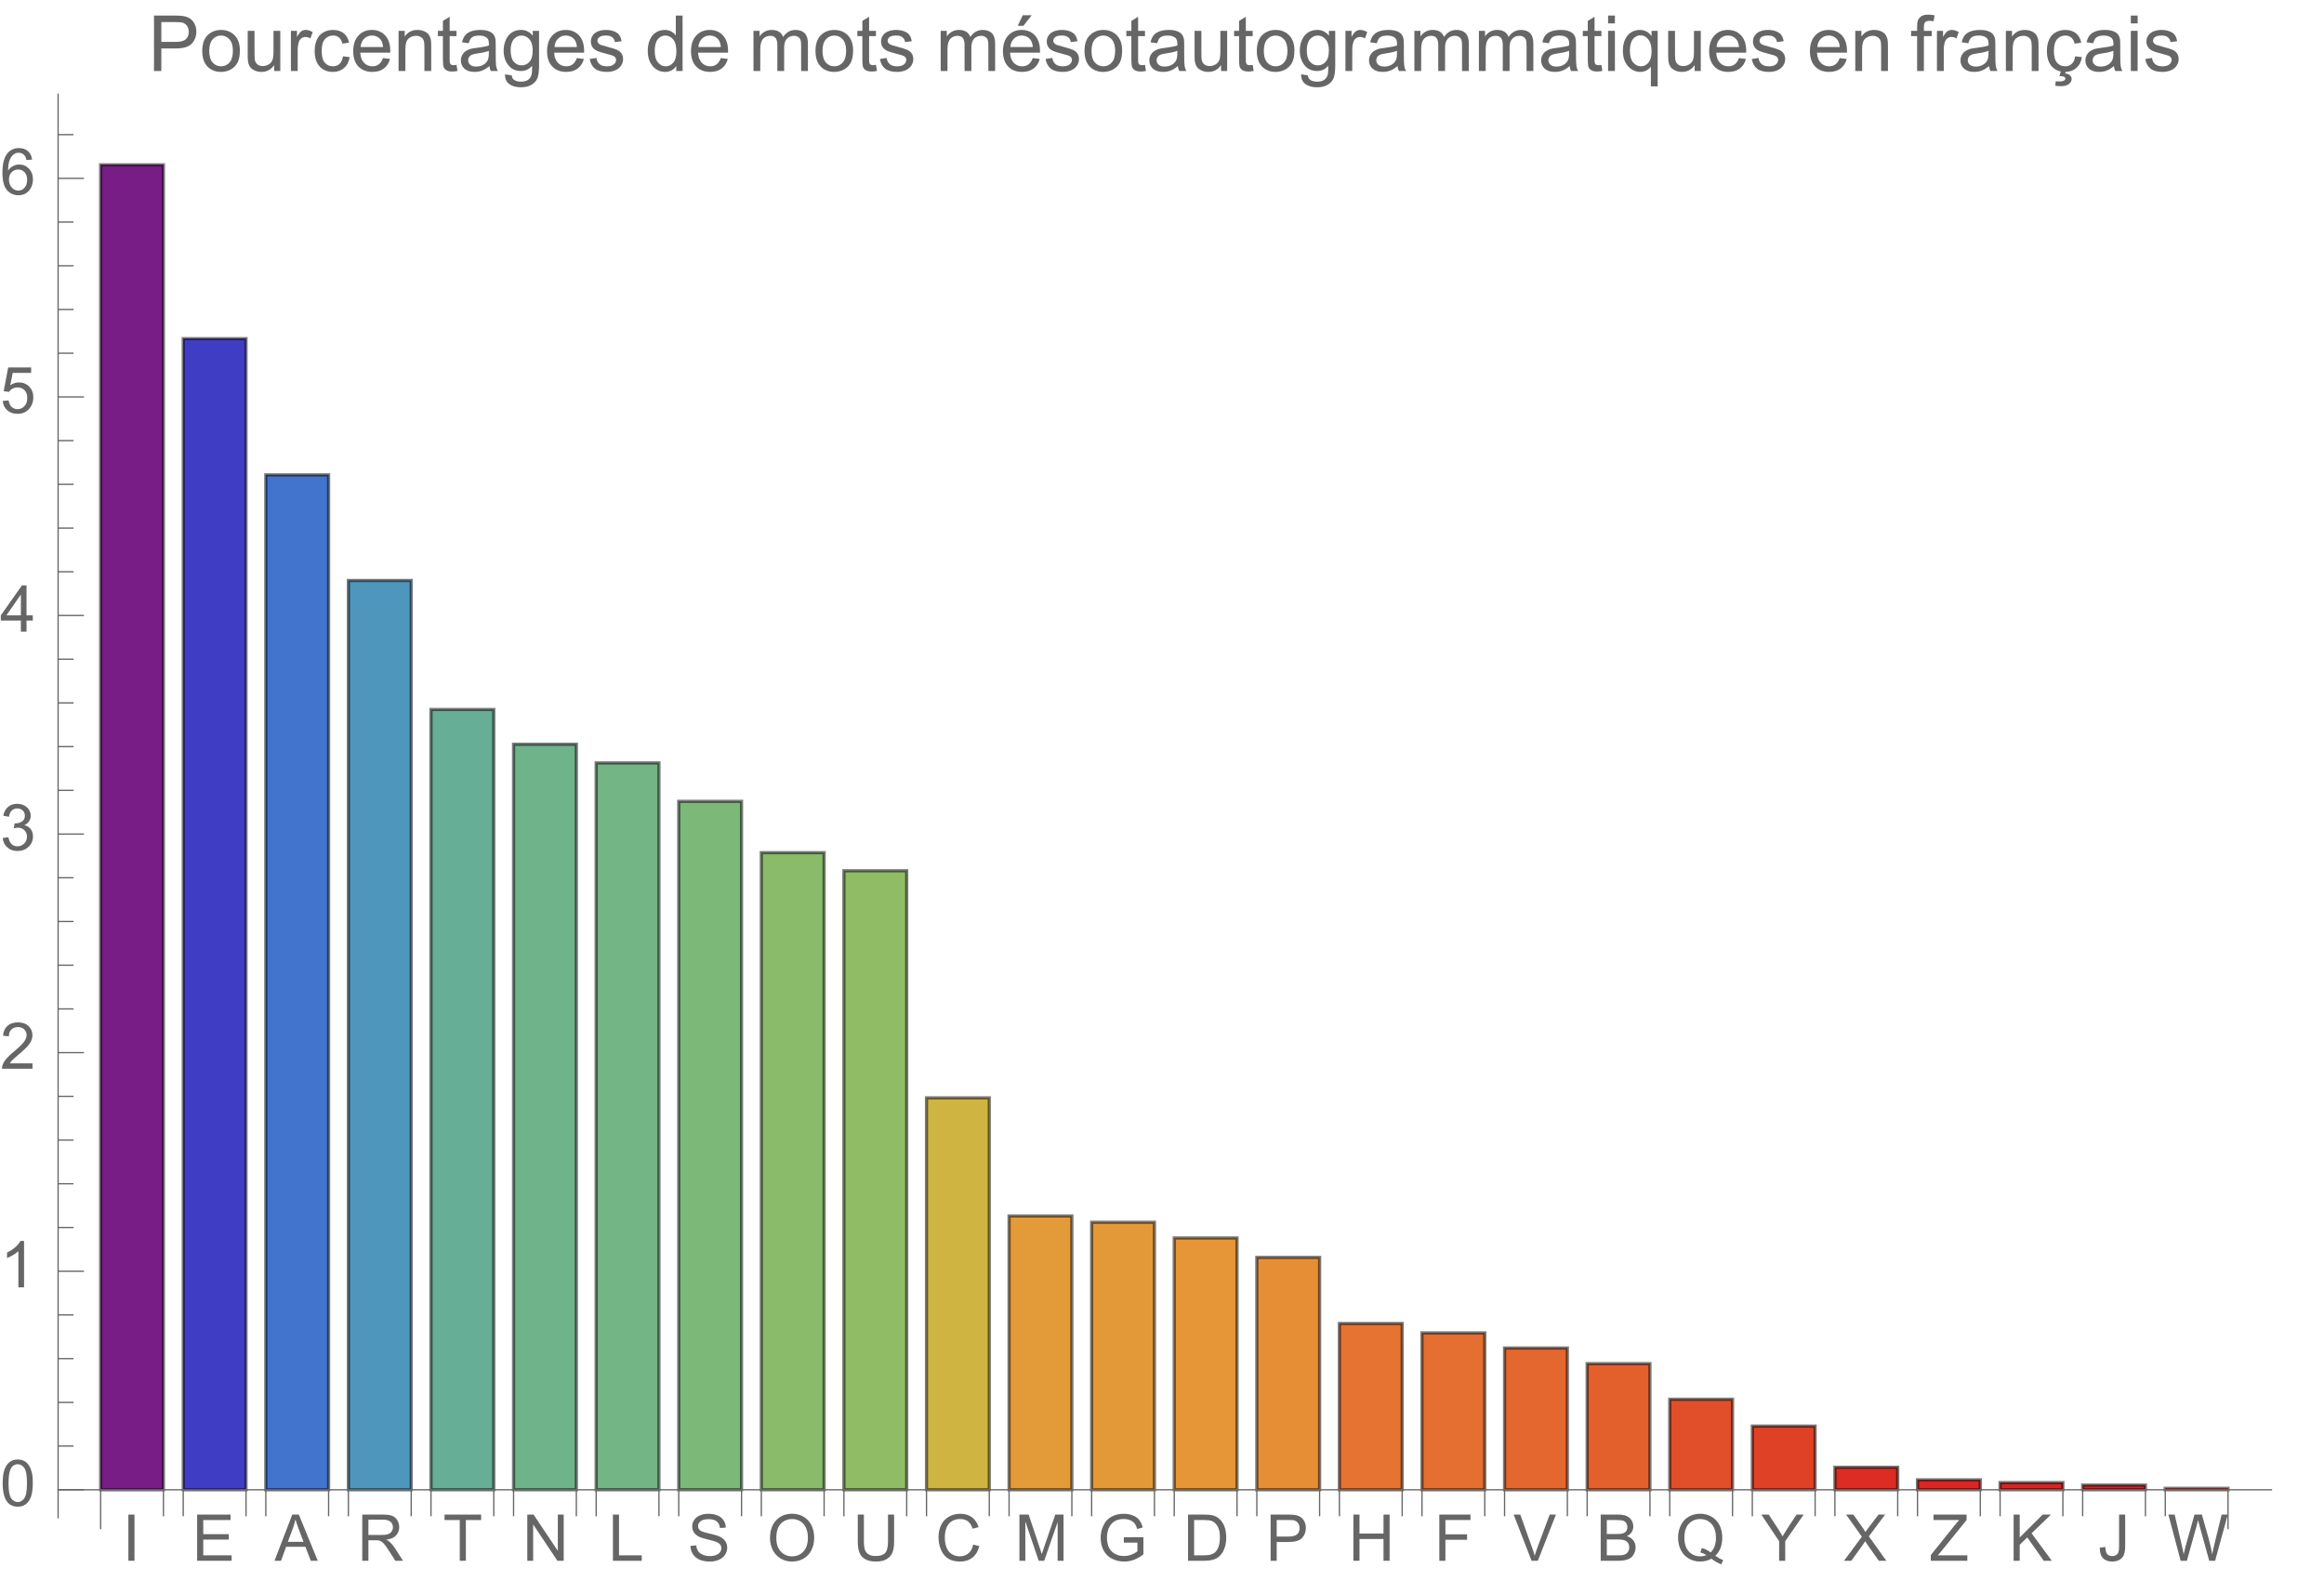 <svg preserveAspectRatio="xMidYMin" viewBox="0 0 360 247" xmlns="http://www.w3.org/2000/svg" xmlns:xlink="http://www.w3.org/1999/xlink"><symbol id="a" overflow="visible"><path d="m.934 0v-7.156h.945v7.156zm0 0"/></symbol><symbol id="b" overflow="visible"><path d="m.789 0v-7.156h5.18v.844h-4.23v2.191h3.961v.84h-3.961v2.438h4.395v.844zm0 0"/></symbol><symbol id="c" overflow="visible"><path d="m-.016 0 2.75-7.156h1.02l2.93 7.156h-1.078l-.836-2.168h-2.992l-.785 2.168zm2.066-2.938h2.426l-.746-1.984c-.227-.602-.398-1.098-.508-1.484-.09.461-.219.914-.387 1.367zm0 0"/></symbol><symbol id="d" overflow="visible"><path d="m.785 0v-7.156h3.176c.637 0 1.121.062 1.453.191.332.129.598.355.797.68.199.324.297.688.297 1.082 0 .508-.164.934-.492 1.281s-.836.57-1.523.664c.25.121.441.242.57.359.277.254.539.57.789.949l1.242 1.949h-1.191l-.945-1.488c-.277-.43-.504-.758-.684-.988-.18-.227-.34-.387-.48-.477-.145-.094-.285-.156-.434-.191-.109-.023-.281-.035-.527-.035h-1.098v3.18zm.949-4h2.035c.434 0 .77-.043 1.016-.133.246-.09.43-.234.559-.43.125-.195.188-.41.188-.641 0-.34-.121-.617-.367-.836-.246-.219-.633-.328-1.164-.328h-2.266zm0 0"/></symbol><symbol id="e" overflow="visible"><path d="m2.594 0v-6.312h-2.359v-.844h5.672v.844h-2.367v6.312zm0 0"/></symbol><symbol id="f" overflow="visible"><path d="m.762 0v-7.156h.973l3.758 5.617v-5.617h.91v7.156h-.973l-3.758-5.625v5.625zm0 0"/></symbol><symbol id="g" overflow="visible"><path d="m.734 0v-7.156h.945v6.312h3.523v.844zm0 0"/></symbol><symbol id="h" overflow="visible"><path d="m.449-2.301.895-.078c.043.359.141.652.293.883.156.23.395.414.723.555.324.145.691.215 1.098.215.363 0 .68-.055.957-.164.277-.105.484-.254.617-.441.137-.188.203-.391.203-.613 0-.223-.066-.418-.195-.586-.129-.168-.344-.309-.645-.422-.191-.074-.617-.191-1.273-.352-.66-.156-1.121-.305-1.383-.445-.34-.18-.598-.402-.766-.668-.168-.266-.25-.562-.25-.891 0-.359.102-.699.309-1.012.203-.312.504-.555.898-.715.395-.164.832-.246 1.312-.246.531 0 1 .086 1.402.258.406.172.719.422.938.754s.336.707.352 1.129l-.91.066c-.047-.453-.215-.793-.496-1.023-.281-.23-.695-.348-1.246-.348-.574 0-.992.105-1.254.316-.262.207-.391.461-.391.758 0 .258.09.469.277.637.184.164.66.336 1.43.508.77.176 1.297.328 1.582.457.418.191.727.434.926.73.195.293.297.633.297 1.016 0 .383-.109.742-.328 1.078-.219.336-.531.598-.941.785-.406.187-.867.281-1.379.281-.648 0-1.191-.094-1.629-.281-.438-.191-.781-.473-1.027-.852-.25-.379-.383-.809-.395-1.289zm0 0"/></symbol><symbol id="i" overflow="visible"><path d="m.484-3.484c0-1.188.316-2.121.957-2.793.637-.672 1.461-1.008 2.469-1.008.66 0 1.258.156 1.789.473s.934.758 1.211 1.32c.277.566.418 1.207.418 1.922 0 .727-.145 1.375-.438 1.949-.293.574-.711 1.008-1.246 1.301-.535.297-1.117.441-1.738.441-.672 0-1.277-.16-1.805-.488-.531-.324-.934-.77-1.207-1.332-.273-.562-.41-1.16-.41-1.785zm.977.012c0 .863.23 1.543.695 2.039s1.047.746 1.746.746c.711 0 1.297-.25 1.758-.754.461-.5.691-1.211.691-2.133 0-.582-.098-1.09-.293-1.527-.199-.434-.488-.77-.867-1.008-.379-.242-.805-.359-1.277-.359-.668 0-1.246.23-1.73.691-.48.461-.723 1.227-.723 2.305zm0 0"/></symbol><symbol id="j" overflow="visible"><path d="m5.469-7.156h.945v4.133c0 .719-.078 1.293-.242 1.715s-.457.766-.883 1.031c-.422.266-.98.398-1.672.398-.672 0-1.219-.113-1.645-.348-.426-.23-.73-.562-.914-1s-.273-1.039-.273-1.797v-4.133h.949v4.129c0 .621.059 1.078.172 1.375.117.293.316.52.598.68s.625.238 1.031.238c.695 0 1.191-.156 1.488-.473.297-.316.445-.922.445-1.82zm0 0"/></symbol><symbol id="k" overflow="visible"><path d="m5.879-2.508.949.238c-.199.777-.559 1.371-1.074 1.777-.516.41-1.145.613-1.891.613-.773 0-1.398-.156-1.883-.469-.484-.316-.852-.77-1.105-1.367-.25-.594-.375-1.234-.375-1.918 0-.746.141-1.395.426-1.949.285-.555.691-.977 1.215-1.266.527-.289 1.105-.434 1.734-.434.719 0 1.32.184 1.809.547.488.367.828.879 1.02 1.539l-.93.219c-.168-.52-.41-.898-.727-1.137-.312-.238-.711-.355-1.188-.355-.551 0-1.012.133-1.383.395-.367.262-.629.617-.777 1.062-.148.445-.223.902-.223 1.375 0 .609.086 1.141.266 1.594.176.453.453.793.828 1.02.375.223.777.336 1.215.336.531 0 .98-.152 1.348-.461.367-.305.617-.758.746-1.359zm0 0"/></symbol><symbol id="l" overflow="visible"><path d="m.742 0v-7.156h1.426l1.695 5.066c.156.473.27.824.34 1.059.082-.258.211-.641.383-1.148l1.711-4.977h1.277v7.156h-.914v-5.992l-2.082 5.992h-.852l-2.07-6.094v6.094zm0 0"/></symbol><symbol id="m" overflow="visible"><path d="m4.121-2.809v-.84l3.031-.004v2.656c-.465.371-.945.648-1.441.836-.492.187-1 .281-1.523.281-.703 0-1.34-.148-1.914-.449-.574-.301-1.008-.738-1.301-1.309-.293-.57-.441-1.207-.441-1.91 0-.695.148-1.344.438-1.949.293-.605.711-1.051 1.258-1.344.547-.293 1.176-.441 1.891-.441.516 0 .984.086 1.402.254.418.168.746.398.984.699.238.301.418.691.543 1.172l-.855.234c-.105-.363-.242-.652-.402-.859-.156-.207-.387-.375-.68-.5-.297-.125-.625-.188-.988-.188-.434 0-.809.066-1.121.195-.316.133-.574.305-.766.523-.195.215-.344.449-.453.707-.18.441-.273.922-.273 1.441 0 .637.109 1.172.332 1.602.219.43.539.746.957.953.422.211.867.312 1.34.312.41 0 .809-.078 1.199-.234.391-.156.688-.328.891-.508v-1.332zm0 0"/></symbol><symbol id="n" overflow="visible"><path d="m.773 0v-7.156h2.465c.555 0 .98.031 1.273.102.41.094.762.266 1.051.512.375.32.66.727.848 1.223.188.496.277 1.062.277 1.703 0 .543-.062 1.023-.188 1.445-.129.418-.289.766-.488 1.043-.199.273-.418.488-.652.648-.234.156-.52.277-.855.359-.332.082-.715.121-1.148.121zm.945-.844h1.527c.473 0 .844-.047 1.113-.133.266-.086.48-.211.641-.371.227-.223.398-.527.523-.906s.188-.84.188-1.379c0-.75-.121-1.324-.367-1.727s-.543-.672-.895-.809c-.254-.098-.664-.145-1.227-.145h-1.504zm0 0"/></symbol><symbol id="o" overflow="visible"><path d="m.773 0v-7.156h2.699c.473 0 .836.02 1.09.066.352.059.645.172.883.336.238.164.43.395.574.691s.215.621.215.977c0 .609-.191 1.121-.578 1.543-.391.422-1.09.633-2.102.633h-1.836v2.91zm.945-3.754h1.852c.609 0 1.047-.113 1.305-.344.258-.227.383-.547.383-.961 0-.301-.074-.555-.227-.77-.152-.211-.352-.352-.598-.422-.16-.043-.453-.062-.883-.062h-1.832zm0 0"/></symbol><symbol id="p" overflow="visible"><path d="m.801 0v-7.156h.949v2.938h3.719v-2.938h.945v7.156h-.945v-3.375h-3.719v3.375zm0 0"/></symbol><symbol id="q" overflow="visible"><path d="m.82 0v-7.156h4.828v.844h-3.883v2.215h3.359v.848h-3.359v3.25zm0 0"/></symbol><symbol id="r" overflow="visible"><path d="m2.816 0-2.773-7.156h1.027l1.859 5.199c.148.418.273.805.375 1.172.109-.391.242-.781.387-1.172l1.934-5.199h.969l-2.805 7.156zm0 0"/></symbol><symbol id="s" overflow="visible"><path d="m.734 0v-7.156h2.684c.547 0 .984.07 1.316.215.328.145.59.367.777.668.188.301.277.617.277.945 0 .305-.082.594-.246.867-.168.27-.418.484-.754.652.434.129.766.344 1 .648.234.309.348.668.348 1.086 0 .336-.07.645-.211.934s-.316.512-.527.668c-.207.156-.469.273-.781.352-.312.082-.699.121-1.156.121zm.945-4.148h1.547c.422 0 .723-.031.906-.086.238-.07.422-.188.543-.355.121-.168.184-.375.184-.625 0-.238-.059-.445-.172-.629-.113-.18-.277-.305-.488-.371-.211-.066-.574-.098-1.09-.098h-1.43zm0 3.305h1.781c.305 0 .523-.012.645-.035.219-.039.402-.105.547-.195.148-.09.27-.223.363-.398.094-.176.141-.375.141-.602 0-.27-.07-.5-.203-.695-.137-.199-.328-.336-.57-.418-.242-.078-.594-.117-1.047-.117h-1.656zm0 0"/></symbol><symbol id="t" overflow="visible"><path d="m6.195-.766c.441.301.844.523 1.219.664l-.281.656c-.516-.184-1.027-.477-1.539-.875-.531.297-1.113.441-1.758.441-.648 0-1.234-.156-1.762-.469-.527-.312-.934-.75-1.219-1.316-.285-.566-.426-1.207-.426-1.914s.145-1.352.43-1.93c.285-.578.695-1.02 1.223-1.324.527-.301 1.121-.453 1.777-.453.66 0 1.254.156 1.785.473.531.312.934.754 1.215 1.316.277.566.414 1.203.414 1.91 0 .59-.086 1.121-.266 1.59-.18.473-.449.883-.812 1.23zm-2.086-1.211c.547.152 1 .379 1.355.684.555-.508.832-1.273.832-2.293 0-.578-.098-1.082-.293-1.516-.199-.434-.484-.77-.863-1.008-.379-.242-.805-.359-1.277-.359-.707 0-1.293.242-1.758.723-.465.484-.699 1.207-.699 2.168 0 .93.23 1.645.691 2.141.461.5 1.047.75 1.766.75.34 0 .656-.062.957-.191-.297-.191-.609-.328-.938-.41zm0 0"/></symbol><symbol id="u" overflow="visible"><path d="m2.789 0v-3.031l-2.758-4.125h1.148l1.414 2.156c.258.402.5.809.727 1.211.215-.375.477-.797.781-1.266l1.387-2.102h1.105l-2.859 4.125v3.031zm0 0"/></symbol><symbol id="v" overflow="visible"><path d="m.043 0 2.77-3.73-2.441-3.426h1.129l1.297 1.836c.27.379.465.672.578.875.16-.258.348-.531.566-.812l1.441-1.898h1.027l-2.512 3.371 2.707 3.785h-1.172l-1.801-2.555c-.102-.145-.203-.305-.312-.477-.16.258-.273.438-.344.535l-1.797 2.496zm0 0"/></symbol><symbol id="w" overflow="visible"><path d="m.199 0v-.879l3.668-4.586c.262-.324.508-.609.742-.848h-3.992v-.844h5.125v.844l-4.02 4.965-.434.504h4.57v.844zm0 0"/></symbol><symbol id="x" overflow="visible"><path d="m.734 0v-7.156h.945v3.547l3.555-3.547h1.285l-3.004 2.898 3.133 4.258h-1.25l-2.547-3.625-1.172 1.145v2.48zm0 0"/></symbol><symbol id="y" overflow="visible"><path d="m.289-2.031.852-.117c.023.547.129.922.309 1.125.184.199.434.301.758.301.238 0 .441-.055.613-.164.172-.109.293-.258.359-.445.062-.188.098-.484.098-.895v-4.93h.945v4.875c0 .602-.07 1.062-.215 1.391-.145.328-.375.582-.691.754-.312.172-.68.258-1.105.258-.629 0-1.109-.18-1.441-.543-.332-.359-.496-.898-.48-1.609zm0 0"/></symbol><symbol id="z" overflow="visible"><path d="m2.023 0-1.902-7.156h.973l1.09 4.691c.117.492.219.98.301 1.465.184-.766.289-1.207.324-1.324l1.363-4.832h1.141l1.023 3.621c.258.898.445 1.742.559 2.535.09-.453.211-.973.355-1.559l1.125-4.598h.953l-1.965 7.156h-.914l-1.508-5.453c-.129-.457-.203-.738-.223-.84-.078.328-.148.609-.211.84l-1.52 5.453zm0 0"/></symbol><symbol id="A" overflow="visible"><path d="m.414-3.531c0-.844.09-1.527.262-2.043.176-.516.434-.914.777-1.191.344-.281.773-.422 1.297-.422.383 0 .719.078 1.008.23.289.156.531.379.719.672.188.289.336.645.445 1.062.109.418.16.984.16 1.691 0 .84-.086 1.52-.258 2.035s-.43.914-.773 1.195c-.344.281-.777.422-1.301.422-.691 0-1.234-.246-1.625-.742-.473-.594-.711-1.566-.711-2.91zm.906 0c0 1.176.137 1.957.41 2.348.277.387.613.582 1.02.582.402 0 .742-.195 1.016-.586.277-.391.414-1.172.414-2.344 0-1.18-.137-1.961-.414-2.348-.273-.387-.617-.582-1.027-.582-.402 0-.727.172-.965.516-.305.434-.453 1.238-.453 2.414zm0 0"/></symbol><symbol id="B" overflow="visible"><path d="m3.727 0h-.879v-5.602c-.211.203-.488.406-.832.605-.344.203-.652.355-.926.457v-.852c.492-.23.922-.512 1.289-.84.367-.328.629-.648.781-.957h.566zm0 0"/></symbol><symbol id="C" overflow="visible"><path d="m5.035-.844v.844h-4.73c-.008-.211.027-.414.102-.609.121-.324.312-.641.578-.953s.648-.672 1.148-1.086c.777-.637 1.305-1.141 1.578-1.516.273-.371.41-.723.41-1.055 0-.348-.125-.645-.375-.883-.246-.238-.574-.359-.973-.359-.422 0-.762.129-1.016.383-.254.254-.383.605-.387 1.055l-.902-.094c.062-.672.293-1.188.699-1.539.402-.355.945-.531 1.625-.531.688 0 1.23.191 1.629.57.402.383.602.855.602 1.418 0 .285-.059.566-.176.844-.117.277-.312.566-.582.875-.273.305-.723.727-1.355 1.258-.527.441-.867.742-1.016.902-.148.156-.273.316-.371.477zm0 0"/></symbol><symbol id="D" overflow="visible"><path d="m.422-1.891.875-.117c.102.5.273.859.516 1.078s.539.328.887.328c.414 0 .762-.141 1.047-.43.285-.285.43-.641.43-1.062 0-.406-.133-.738-.395-1-.266-.262-.602-.391-1.008-.391-.164 0-.371.031-.621.094l.098-.77c.059.008.105.012.141.012.375 0 .715-.102 1.012-.297.301-.195.449-.496.449-.902 0-.32-.109-.59-.328-.801-.219-.211-.496-.316-.844-.316-.34 0-.625.105-.852.324-.23.215-.375.535-.441.965l-.879-.156c.109-.59.352-1.047.734-1.371.379-.324.852-.484 1.418-.484.391 0 .75.082 1.082.25.328.168.578.398.754.688.172.289.262.598.262.922 0 .309-.086.594-.25.844-.168.254-.414.457-.738.609.422.098.754.297.988.605.234.309.352.691.352 1.156 0 .625-.23 1.152-.688 1.59-.453.434-1.031.648-1.727.648-.629 0-1.148-.184-1.566-.559-.414-.375-.652-.859-.707-1.457zm0 0"/></symbol><symbol id="E" overflow="visible"><path d="m3.234 0v-1.715h-3.109v-.805l3.27-4.637h.715v4.637h.969v.805h-.969v1.715zm0-2.52v-3.227l-2.242 3.227zm0 0"/></symbol><symbol id="F" overflow="visible"><path d="m.414-1.875.922-.078c.07.449.23.785.477 1.012.25.227.551.34.902.34.422 0 .781-.16 1.074-.477.293-.32.438-.742.438-1.27 0-.504-.141-.898-.422-1.188-.281-.289-.648-.434-1.105-.434-.281 0-.539.062-.766.191-.227.129-.406.297-.535.5l-.828-.105.695-3.68h3.559v.844h-2.855l-.387 1.922c.43-.301.879-.449 1.352-.449.625 0 1.152.215 1.582.648s.645.992.645 1.672c0 .648-.188 1.207-.566 1.68-.457.578-1.086.867-1.879.867-.652 0-1.184-.18-1.594-.547-.41-.363-.648-.848-.707-1.449zm0 0"/></symbol><symbol id="G" overflow="visible"><path d="m4.977-5.406-.875.07c-.078-.344-.188-.598-.332-.754-.238-.25-.531-.375-.879-.375-.281 0-.527.078-.738.234-.277.203-.492.496-.652.883-.16.387-.242.941-.25 1.656.211-.324.469-.562.777-.719.305-.156.625-.234.961-.234.586 0 1.086.215 1.496.648.414.43.617.988.617 1.672 0 .449-.098.867-.289 1.254-.195.383-.461.68-.797.883-.34.207-.727.309-1.156.309-.73 0-1.328-.27-1.789-.809-.461-.539-.695-1.426-.695-2.664 0-1.383.258-2.387.766-3.016.445-.547 1.047-.82 1.805-.82.562 0 1.023.156 1.383.473s.574.754.648 1.309zm-3.59 3.086c0 .305.062.594.191.871.129.277.309.488.539.633.234.145.477.215.73.215.371 0 .688-.148.957-.449.266-.301.398-.707.398-1.219 0-.496-.133-.887-.395-1.172-.262-.285-.598-.426-.996-.426s-.734.141-1.012.426c-.277.285-.414.66-.414 1.121zm0 0"/></symbol><symbol id="H" overflow="visible"><path d="m.926 0v-8.59h3.238c.57 0 1.008.027 1.309.082.422.07.777.203 1.059.402.285.195.516.473.691.828.172.355.262.746.262 1.172 0 .73-.234 1.348-.699 1.855-.465.504-1.305.758-2.52.758h-2.203v3.492zm1.137-4.508h2.219c.734 0 1.258-.133 1.566-.406.309-.273.465-.66.465-1.156 0-.359-.094-.668-.273-.922-.184-.258-.422-.426-.719-.508-.191-.051-.547-.078-1.062-.078h-2.195zm0 0"/></symbol><symbol id="I" overflow="visible"><path d="m.398-3.109c0-1.152.32-2.008.961-2.562.535-.461 1.188-.691 1.957-.691.855 0 1.555.281 2.098.84.543.562.812 1.336.812 2.324 0 .801-.117 1.43-.359 1.891-.238.457-.59.816-1.047 1.066-.461.254-.961.383-1.504.383-.871 0-1.574-.281-2.113-.836-.535-.559-.805-1.367-.805-2.414zm1.086 0c0 .797.172 1.391.52 1.789.348.395.785.594 1.312.594.523 0 .957-.199 1.309-.598.348-.398.52-1.004.52-1.824 0-.77-.176-1.352-.523-1.746-.352-.398-.785-.598-1.305-.598-.527 0-.965.199-1.312.594-.348.395-.52.992-.52 1.789zm0 0"/></symbol><symbol id="J" overflow="visible"><path d="m4.867 0v-.914c-.484.703-1.141 1.055-1.973 1.055-.367 0-.711-.07-1.027-.211-.32-.141-.555-.316-.711-.531-.152-.211-.262-.473-.324-.781-.043-.207-.066-.535-.066-.984v-3.855h1.055v3.449c0 .551.023.922.066 1.117.066.277.207.492.422.652.215.156.48.238.797.238.316 0 .613-.082.891-.246.277-.16.473-.383.59-.66.113-.281.172-.688.172-1.219v-3.332h1.055v6.223zm0 0"/></symbol><symbol id="K" overflow="visible"><path d="m.781 0v-6.223h.945v.941c.242-.441.469-.73.672-.871.207-.141.43-.211.68-.211.355 0 .715.113 1.082.34l-.363.977c-.258-.152-.516-.227-.773-.227-.23 0-.438.07-.621.207-.184.141-.316.332-.395.578-.117.375-.172.785-.172 1.23v3.258zm0 0"/></symbol><symbol id="L" overflow="visible"><path d="m4.852-2.281 1.039.137c-.113.715-.406 1.273-.871 1.68-.469.402-1.043.605-1.723.605-.852 0-1.535-.277-2.051-.836-.52-.555-.777-1.352-.777-2.391 0-.672.109-1.262.336-1.766.223-.504.559-.883 1.016-1.133.453-.254.949-.379 1.484-.379.676 0 1.227.172 1.656.512.43.344.707.828.828 1.457l-1.023.16c-.098-.418-.273-.734-.52-.945-.25-.211-.551-.316-.902-.316-.531 0-.961.191-1.293.57-.332.383-.496.984-.496 1.809 0 .836.156 1.445.477 1.82.32.379.742.57 1.258.57.414 0 .758-.125 1.035-.383.277-.254.453-.641.527-1.172zm0 0"/></symbol><symbol id="M" overflow="visible"><path d="m5.051-2.004 1.09.137c-.172.637-.492 1.129-.953 1.48-.465.352-1.062.527-1.781.527-.91 0-1.633-.281-2.168-.84-.531-.562-.801-1.348-.801-2.359 0-1.047.273-1.859.812-2.438s1.234-.867 2.094-.867c.832 0 1.516.285 2.039.848.527.566.793 1.367.793 2.391 0 .062-.004.156-.004.281h-4.641c.039.684.23 1.211.578 1.57.348.363.781.547 1.301.547.387 0 .715-.102.988-.305.273-.203.492-.527.652-.973zm-3.465-1.707h3.477c-.047-.523-.18-.914-.398-1.176-.336-.406-.773-.609-1.305-.609-.484 0-.895.16-1.223.488-.332.324-.512.758-.551 1.297zm0 0"/></symbol><symbol id="N" overflow="visible"><path d="m.789 0v-6.223h.953v.887c.457-.684 1.117-1.027 1.977-1.027.375 0 .723.066 1.035.203.316.133.551.309.707.527s.266.48.328.781c.039.195.059.539.059 1.023v3.828h-1.055v-3.785c0-.43-.043-.75-.121-.965-.082-.211-.23-.383-.438-.508-.211-.129-.453-.191-.734-.191-.449 0-.84.145-1.164.426-.328.285-.492.828-.492 1.625v3.398zm0 0"/></symbol><symbol id="O" overflow="visible"><path d="m3.094-.945.152.934c-.297.062-.562.094-.797.094-.383 0-.68-.059-.891-.184-.211-.121-.359-.277-.445-.477-.086-.195-.129-.609-.129-1.242v-3.582h-.773v-.82h.773v-1.543l1.047-.633v2.176h1.062v.82h-1.062v3.637c0 .301.02.496.059.582.035.086.098.152.18.207.086.051.207.074.363.074.117 0 .27-.012.461-.043zm0 0"/></symbol><symbol id="P" overflow="visible"><path d="m4.852-.766c-.391.332-.766.562-1.129.703-.359.137-.746.203-1.16.203-.684 0-1.211-.168-1.578-.5-.367-.336-.551-.762-.551-1.281 0-.305.07-.582.207-.836.141-.25.32-.453.547-.605.223-.152.477-.27.758-.348.207-.055.52-.105.938-.156.852-.102 1.477-.223 1.883-.363.004-.145.004-.238.004-.277 0-.43-.098-.73-.301-.906-.27-.238-.668-.359-1.199-.359-.496 0-.863.09-1.098.262-.238.176-.414.48-.523.926l-1.031-.141c.094-.441.246-.801.461-1.07.215-.273.523-.48.93-.629.406-.145.879-.219 1.414-.219.531 0 .961.062 1.297.188.332.125.574.281.73.473.156.188.266.43.328.719.035.18.051.5.051.969v1.406c0 .98.023 1.602.07 1.863.043.258.133.508.266.746h-1.102c-.109-.219-.18-.477-.211-.766zm-.086-2.359c-.383.156-.961.289-1.727.398-.434.062-.738.133-.918.211-.18.078-.316.195-.418.344-.098.152-.145.32-.145.5 0 .281.105.516.32.703.211.188.523.281.934.281.406 0 .766-.086 1.086-.266.316-.176.547-.422.695-.727.113-.238.172-.594.172-1.055zm0 0"/></symbol><symbol id="Q" overflow="visible"><path d="m.598.516 1.027.152c.043.316.16.547.355.691.262.195.621.293 1.074.293.488 0 .863-.098 1.129-.293s.445-.469.539-.82c.055-.215.082-.664.074-1.352-.461.543-1.031.812-1.719.812-.855 0-1.52-.309-1.988-.926-.469-.617-.703-1.355-.703-2.223 0-.594.105-1.141.324-1.641.215-.504.523-.891.934-1.164.406-.273.887-.41 1.438-.41.734 0 1.34.297 1.816.891v-.75h.973v5.379c0 .969-.098 1.656-.297 2.059-.195.406-.508.723-.938.957-.426.234-.953.352-1.578.352-.742 0-1.34-.164-1.801-.5-.457-.332-.676-.836-.66-1.508zm.871-3.738c0 .816.164 1.41.488 1.785s.73.562 1.219.562c.484 0 .891-.184 1.219-.559.328-.371.492-.957.492-1.754 0-.762-.168-1.336-.508-1.723-.336-.387-.746-.582-1.223-.582-.469 0-.867.191-1.195.574-.328.379-.492.945-.492 1.695zm0 0"/></symbol><symbol id="R" overflow="visible"><path d="m.367-1.859 1.047-.164c.059.418.219.742.488.961.266.223.641.336 1.121.336.484 0 .844-.098 1.078-.297.234-.195.352-.43.352-.695 0-.238-.102-.422-.312-.562-.145-.094-.5-.211-1.078-.355-.773-.195-1.309-.363-1.605-.508-.301-.141-.527-.34-.68-.59-.156-.254-.23-.531-.23-.836 0-.277.062-.535.188-.77.129-.238.301-.434.52-.59.164-.121.387-.223.672-.309.281-.082.586-.125.91-.125.488 0 .918.07 1.285.211.371.141.645.332.816.57.176.242.297.562.367.965l-1.031.141c-.047-.32-.184-.57-.41-.75-.223-.18-.543-.27-.949-.27-.484 0-.832.082-1.039.238-.207.16-.312.352-.312.562 0 .137.047.262.133.371.086.113.219.207.402.281.105.039.418.129.934.27.746.199 1.266.363 1.559.488.297.129.527.312.695.555.168.242.254.543.254.902 0 .352-.105.684-.309.992-.207.312-.504.551-.887.723-.387.168-.828.254-1.312.254-.809 0-1.426-.168-1.852-.504-.422-.336-.695-.832-.812-1.496zm0 0"/></symbol><symbol id="S" overflow="visible"><path d="m4.828 0v-.785c-.395.617-.977.926-1.742.926-.496 0-.949-.137-1.367-.41-.414-.273-.738-.656-.965-1.145-.23-.492-.344-1.055-.344-1.691 0-.621.105-1.184.309-1.691.207-.504.52-.891.934-1.164.414-.27.879-.402 1.387-.402.375 0 .711.078 1.004.238.293.156.531.363.715.617v-3.082h1.047v8.59zm-3.336-3.105c0 .797.172 1.395.508 1.785.336.395.73.594 1.188.594.461 0 .852-.188 1.176-.566.32-.375.48-.949.48-1.723 0-.852-.164-1.477-.492-1.875-.328-.398-.73-.602-1.211-.602-.469 0-.859.195-1.176.578-.312.383-.473.984-.473 1.809zm0 0"/></symbol><symbol id="T" overflow="visible"><path d="m.789 0v-6.223h.945v.871c.195-.305.453-.547.781-.734.324-.184.691-.277 1.105-.277.461 0 .84.098 1.133.285.297.191.504.461.625.805.492-.727 1.133-1.09 1.922-1.09.617 0 1.09.172 1.426.512.332.344.496.867.496 1.578v4.273h-1.051v-3.922c0-.422-.031-.723-.102-.91-.066-.184-.191-.332-.371-.449-.18-.113-.391-.168-.633-.168-.438 0-.801.145-1.09.438-.289.289-.434.754-.434 1.395v3.617h-1.055v-4.043c0-.469-.086-.82-.258-1.055s-.453-.352-.844-.352c-.297 0-.57.078-.824.234-.25.156-.434.387-.547.684-.113.301-.172.734-.172 1.305v3.227zm0 0"/></symbol><symbol id="U" overflow="visible"><path d="m5.051-2.004 1.09.137c-.172.637-.492 1.129-.953 1.48-.465.352-1.062.527-1.781.527-.91 0-1.633-.281-2.168-.84-.531-.562-.801-1.348-.801-2.359 0-1.047.273-1.859.812-2.438s1.234-.867 2.094-.867c.832 0 1.516.285 2.039.848.527.566.793 1.367.793 2.391 0 .062-.004.156-.004.281h-4.641c.039.684.23 1.211.578 1.57.348.363.781.547 1.301.547.387 0 .715-.102.988-.305.273-.203.492-.527.652-.973zm-3.465-1.707h3.477c-.047-.523-.18-.914-.398-1.176-.336-.406-.773-.609-1.305-.609-.484 0-.895.16-1.223.488-.332.324-.512.758-.551 1.297zm1.141-3.285.777-1.641h1.383l-1.289 1.641zm0 0"/></symbol><symbol id="V" overflow="visible"><path d="m.797-7.375v-1.215h1.055v1.215zm0 7.375v-6.223h1.055v6.223zm0 0"/></symbol><symbol id="W" overflow="visible"><path d="m4.758 2.383v-3.047c-.164.23-.395.422-.688.578-.297.152-.609.227-.941.227-.738 0-1.375-.297-1.906-.883-.535-.59-.801-1.398-.801-2.43 0-.625.109-1.184.324-1.68.219-.496.531-.871.945-1.129.41-.254.863-.383 1.355-.383.77 0 1.375.324 1.816.973v-.832h.949v8.605zm-3.25-5.512c0 .801.164 1.402.5 1.801.336.402.742.602 1.211.602.449 0 .836-.191 1.156-.57.324-.383.488-.961.488-1.738 0-.828-.172-1.449-.512-1.871-.344-.418-.742-.625-1.203-.625-.457 0-.848.195-1.164.582-.32.391-.477.996-.477 1.82zm0 0"/></symbol><symbol id="X" overflow="visible"><path d="m1.043 0v-5.402h-.934v-.82h.934v-.66c0-.418.035-.73.113-.934.102-.273.277-.496.535-.664.254-.172.613-.254 1.074-.254.297 0 .625.031.984.102l-.156.922c-.219-.039-.43-.059-.625-.059-.32 0-.547.066-.68.207-.133.137-.195.391-.195.766v.574h1.211v.82h-1.211v5.402zm0 0"/></symbol><symbol id="Y" overflow="visible"><path d="m4.852-2.281 1.039.137c-.113.715-.406 1.273-.871 1.68-.469.402-1.043.605-1.723.605-.852 0-1.535-.277-2.051-.836-.52-.555-.777-1.352-.777-2.391 0-.672.109-1.262.336-1.766.223-.504.559-.883 1.016-1.133.453-.254.949-.379 1.484-.379.676 0 1.227.172 1.656.512.43.344.707.828.828 1.457l-1.023.16c-.098-.418-.273-.734-.52-.945-.25-.211-.551-.316-.902-.316-.531 0-.961.191-1.293.57-.332.383-.496.984-.496 1.809 0 .836.156 1.445.477 1.82.32.379.742.57 1.258.57.414 0 .758-.125 1.035-.383.277-.254.453-.641.527-1.172zm-2.445 3.066.305-1.035h.789l-.195.625c.332.039.582.141.75.309.168.164.25.348.25.551 0 .293-.141.555-.422.777-.281.227-.703.34-1.27.34-.32 0-.602-.023-.844-.07l.066-.688c.25.016.43.023.547.023.367 0 .625-.051.773-.152.113-.078.172-.176.172-.285 0-.07-.023-.133-.066-.188-.047-.055-.129-.102-.25-.141-.121-.039-.324-.062-.605-.066zm0 0"/></symbol><g transform="translate(-66 -5)"><path d="m81.59 235.812v-205.277h9.727v205.277zm0 0" fill="#781c86" stroke="#781c86" stroke-linecap="square" stroke-miterlimit="3.25" stroke-width=".03"/><path d="m81.59 235.812v-205.277h9.727v205.277zm0 0" style="fill:none;stroke-width:.5;stroke-linecap:square;stroke:#000;stroke-opacity:.518;stroke-miterlimit:3.25"/><path d="m94.383 235.812v-178.344h9.727v178.344zm0 0" fill="#403dc5" stroke="#403dc5" stroke-linecap="square" stroke-miterlimit="3.25" stroke-width=".03"/><path d="m94.383 235.812v-178.344h9.727v178.344zm0 0" style="fill:none;stroke-width:.5;stroke-linecap:square;stroke:#000;stroke-opacity:.518;stroke-miterlimit:3.25"/><path d="m107.176 235.812v-157.242h9.727v157.242zm0 0" fill="#4274ce" stroke="#4274ce" stroke-linecap="square" stroke-miterlimit="3.25" stroke-width=".03"/><path d="m107.176 235.812v-157.242h9.727v157.242zm0 0" style="fill:none;stroke-width:.5;stroke-linecap:square;stroke:#000;stroke-opacity:.518;stroke-miterlimit:3.25"/><path d="m119.969 235.812v-140.879h9.727v140.879zm0 0" fill="#4e96bc" stroke="#4e96bc" stroke-linecap="square" stroke-miterlimit="3.25" stroke-width=".03"/><path d="m119.969 235.812v-140.879h9.727v140.879zm0 0" style="fill:none;stroke-width:.5;stroke-linecap:square;stroke:#000;stroke-opacity:.518;stroke-miterlimit:3.25"/><path d="m132.762 235.812v-120.891h9.727v120.891zm0 0" fill="#66ae95" stroke="#66ae95" stroke-linecap="square" stroke-miterlimit="3.25" stroke-width=".03"/><path d="m132.762 235.812v-120.891h9.727v120.891zm0 0" style="fill:none;stroke-width:.5;stroke-linecap:square;stroke:#000;stroke-opacity:.518;stroke-miterlimit:3.25"/><path d="m145.555 235.812v-115.504h9.727v115.504zm0 0" fill="#6eb38a" stroke="#6eb38a" stroke-linecap="square" stroke-miterlimit="3.25" stroke-width=".03"/><path d="m145.555 235.812v-115.504h9.727v115.504zm0 0" style="fill:none;stroke-width:.5;stroke-linecap:square;stroke:#000;stroke-opacity:.518;stroke-miterlimit:3.25"/><path d="m158.348 235.812v-112.609h9.727v112.609zm0 0" fill="#73b584" stroke="#73b584" stroke-linecap="square" stroke-miterlimit="3.25" stroke-width=".03"/><path d="m158.348 235.812v-112.609h9.727v112.609zm0 0" style="fill:none;stroke-width:.5;stroke-linecap:square;stroke:#000;stroke-opacity:.518;stroke-miterlimit:3.25"/><path d="m171.141 235.812v-106.66h9.727v106.66zm0 0" fill="#7cb878" stroke="#7cb878" stroke-linecap="square" stroke-miterlimit="3.25" stroke-width=".03"/><path d="m171.141 235.812v-106.66h9.727v106.66zm0 0" style="fill:none;stroke-width:.5;stroke-linecap:square;stroke:#000;stroke-opacity:.518;stroke-miterlimit:3.25"/><path d="m183.934 235.812v-98.707h9.727v98.707zm0 0" fill="#8abb6a" stroke="#8abb6a" stroke-linecap="square" stroke-miterlimit="3.25" stroke-width=".03"/><path d="m183.934 235.812v-98.707h9.727v98.707zm0 0" style="fill:none;stroke-width:.5;stroke-linecap:square;stroke:#000;stroke-opacity:.518;stroke-miterlimit:3.25"/><path d="m196.727 235.812v-95.902h9.727v95.902zm0 0" fill="#90bc65" stroke="#90bc65" stroke-linecap="square" stroke-miterlimit="3.25" stroke-width=".03"/><path d="m196.727 235.812v-95.902h9.727v95.902zm0 0" style="fill:none;stroke-width:.5;stroke-linecap:square;stroke:#000;stroke-opacity:.518;stroke-miterlimit:3.25"/><path d="m209.52 235.812v-60.719h9.723v60.719zm0 0" fill="#d0b441" stroke="#d0b441" stroke-linecap="square" stroke-miterlimit="3.25" stroke-width=".03"/><path d="m209.52 235.812v-60.719h9.723v60.719zm0 0" style="fill:none;stroke-width:.5;stroke-linecap:square;stroke:#000;stroke-opacity:.518;stroke-miterlimit:3.25"/><path d="m222.312 235.812v-42.422h9.723v42.422zm0 0" fill="#e39b39" stroke="#e39b39" stroke-linecap="square" stroke-miterlimit="3.25" stroke-width=".03"/><path d="m222.312 235.812v-42.422h9.723v42.422zm0 0" style="fill:none;stroke-width:.5;stroke-linecap:square;stroke:#000;stroke-opacity:.518;stroke-miterlimit:3.25"/><path d="m235.102 235.812v-41.445h9.727v41.445zm0 0" fill="#e49938" stroke="#e49938" stroke-linecap="square" stroke-miterlimit="3.25" stroke-width=".03"/><path d="m235.102 235.812v-41.445h9.727v41.445zm0 0" style="fill:none;stroke-width:.5;stroke-linecap:square;stroke:#000;stroke-opacity:.518;stroke-miterlimit:3.25"/><path d="m247.895 235.812v-39.012h9.727v39.012zm0 0" fill="#e69537" stroke="#e69537" stroke-linecap="square" stroke-miterlimit="3.25" stroke-width=".03"/><path d="m247.895 235.812v-39.012h9.727v39.012zm0 0" style="fill:none;stroke-width:.5;stroke-linecap:square;stroke:#000;stroke-opacity:.518;stroke-miterlimit:3.25"/><path d="m260.688 235.812v-36h9.727v36zm0 0" fill="#e68e36" stroke="#e68e36" stroke-linecap="square" stroke-miterlimit="3.25" stroke-width=".03"/><path d="m260.688 235.812v-36h9.727v36zm0 0" style="fill:none;stroke-width:.5;stroke-linecap:square;stroke:#000;stroke-opacity:.518;stroke-miterlimit:3.25"/><path d="m273.48 235.812v-25.762h9.727v25.762zm0 0" fill="#e67331" stroke="#e67331" stroke-linecap="square" stroke-miterlimit="3.25" stroke-width=".03"/><path d="m273.48 235.812v-25.762h9.727v25.762zm0 0" style="fill:none;stroke-width:.5;stroke-linecap:square;stroke:#000;stroke-opacity:.518;stroke-miterlimit:3.25"/><path d="m286.273 235.812v-24.305h9.727v24.305zm0 0" fill="#e56f30" stroke="#e56f30" stroke-linecap="square" stroke-miterlimit="3.25" stroke-width=".03"/><path d="m286.273 235.812v-24.305h9.727v24.305zm0 0" style="fill:none;stroke-width:.5;stroke-linecap:square;stroke:#000;stroke-opacity:.518;stroke-miterlimit:3.25"/><path d="m299.066 235.812v-21.961h9.727v21.961zm0 0" fill="#e4672f" stroke="#e4672f" stroke-linecap="square" stroke-miterlimit="3.25" stroke-width=".03"/><path d="m299.066 235.812v-21.961h9.727v21.961zm0 0" style="fill:none;stroke-width:.5;stroke-linecap:square;stroke:#000;stroke-opacity:.518;stroke-miterlimit:3.25"/><path d="m311.859 235.812v-19.543h9.727v19.543zm0 0" fill="#e3602d" stroke="#e3602d" stroke-linecap="square" stroke-miterlimit="3.25" stroke-width=".03"/><path d="m311.859 235.812v-19.543h9.727v19.543zm0 0" style="fill:none;stroke-width:.5;stroke-linecap:square;stroke:#000;stroke-opacity:.518;stroke-miterlimit:3.25"/><path d="m324.652 235.812v-14.023h9.727v14.023zm0 0" fill="#e04e2a" stroke="#e04e2a" stroke-linecap="square" stroke-miterlimit="3.25" stroke-width=".03"/><path d="m324.652 235.812v-14.023h9.727v14.023zm0 0" style="fill:none;stroke-width:.5;stroke-linecap:square;stroke:#000;stroke-opacity:.518;stroke-miterlimit:3.25"/><path d="m337.445 235.812v-9.867h9.727v9.867zm0 0" fill="#df4127" stroke="#df4127" stroke-linecap="square" stroke-miterlimit="3.25" stroke-width=".03"/><path d="m337.445 235.812v-9.867h9.727v9.867zm0 0" style="fill:none;stroke-width:.5;stroke-linecap:square;stroke:#000;stroke-opacity:.518;stroke-miterlimit:3.25"/><path d="m350.238 235.812v-3.488h9.727v3.488zm0 0" fill="#dc2c24" stroke="#dc2c24" stroke-linecap="square" stroke-miterlimit="3.25" stroke-width=".03"/><path d="m350.238 235.812v-3.488h9.727v3.488zm0 0" style="fill:none;stroke-width:.5;stroke-linecap:square;stroke:#000;stroke-opacity:.518;stroke-miterlimit:3.25"/><path d="m363.031 235.812v-1.543h9.727v1.543zm0 0" fill="#db2622" stroke="#db2622" stroke-linecap="square" stroke-miterlimit="3.25" stroke-width=".03"/><path d="m363.031 235.812v-1.543h9.727v1.543zm0 0" style="fill:none;stroke-width:.5;stroke-linecap:square;stroke:#000;stroke-opacity:.518;stroke-miterlimit:3.25"/><path d="m375.824 235.812v-1.113h9.727v1.113zm0 0" fill="#db2422" stroke="#db2422" stroke-linecap="square" stroke-miterlimit="3.25" stroke-width=".03"/><path d="m375.824 235.812v-1.113h9.727v1.113zm0 0" style="fill:none;stroke-width:.5;stroke-linecap:square;stroke:#000;stroke-opacity:.518;stroke-miterlimit:3.25"/><path d="m388.617 235.812v-.727h9.723v.727zm0 0" fill="#db2322" stroke="#db2322" stroke-linecap="square" stroke-miterlimit="3.25" stroke-width=".03"/><path d="m388.617 235.812v-.727h9.723v.727zm0 0" style="fill:none;stroke-width:.5;stroke-linecap:square;stroke:#000;stroke-opacity:.518;stroke-miterlimit:3.25"/><path d="m401.41 235.812v-.223h9.723v.223zm0 0" fill="#db2122" stroke="#db2122" stroke-linecap="square" stroke-miterlimit="3.25" stroke-width=".03"/><path d="m401.41 235.812v-.223h9.723v.223zm0 0" style="fill:none;stroke-width:.5;stroke-linecap:square;stroke:#000;stroke-opacity:.518;stroke-miterlimit:3.25"/><path d="m75 235.812h342.855" fill="none" stroke="#666" stroke-linecap="square" stroke-miterlimit="3.25" stroke-width=".2"/><path d="m81.59 235.812v6" fill="none" stroke="#666" stroke-linecap="square" stroke-miterlimit="3.25" stroke-width=".2"/><path d="m411.133 235.812v6" fill="none" stroke="#666" stroke-linecap="square" stroke-miterlimit="3.25" stroke-width=".2"/><path d="m91.316 235.812v4" fill="none" stroke="#666" stroke-linecap="square" stroke-miterlimit="3.25" stroke-width=".2"/><path d="m94.383 235.812v4" fill="none" stroke="#666" stroke-linecap="square" stroke-miterlimit="3.25" stroke-width=".2"/><path d="m104.109 235.812v4" fill="none" stroke="#666" stroke-linecap="square" stroke-miterlimit="3.25" stroke-width=".2"/><path d="m107.176 235.812v4" fill="none" stroke="#666" stroke-linecap="square" stroke-miterlimit="3.25" stroke-width=".2"/><path d="m116.902 235.812v4" fill="none" stroke="#666" stroke-linecap="square" stroke-miterlimit="3.25" stroke-width=".2"/><path d="m119.969 235.812v4" fill="none" stroke="#666" stroke-linecap="square" stroke-miterlimit="3.25" stroke-width=".2"/><path d="m129.695 235.812v4" fill="none" stroke="#666" stroke-linecap="square" stroke-miterlimit="3.25" stroke-width=".2"/><path d="m132.762 235.812v4" fill="none" stroke="#666" stroke-linecap="square" stroke-miterlimit="3.25" stroke-width=".2"/><path d="m142.488 235.812v4" fill="none" stroke="#666" stroke-linecap="square" stroke-miterlimit="3.25" stroke-width=".2"/><path d="m145.555 235.812v4" fill="none" stroke="#666" stroke-linecap="square" stroke-miterlimit="3.25" stroke-width=".2"/><path d="m155.281 235.812v4" fill="none" stroke="#666" stroke-linecap="square" stroke-miterlimit="3.25" stroke-width=".2"/><path d="m158.348 235.812v4" fill="none" stroke="#666" stroke-linecap="square" stroke-miterlimit="3.25" stroke-width=".2"/><path d="m168.074 235.812v4" fill="none" stroke="#666" stroke-linecap="square" stroke-miterlimit="3.25" stroke-width=".2"/><path d="m171.141 235.812v4" fill="none" stroke="#666" stroke-linecap="square" stroke-miterlimit="3.25" stroke-width=".2"/><path d="m180.867 235.812v4" fill="none" stroke="#666" stroke-linecap="square" stroke-miterlimit="3.25" stroke-width=".2"/><path d="m183.934 235.812v4" fill="none" stroke="#666" stroke-linecap="square" stroke-miterlimit="3.25" stroke-width=".2"/><path d="m193.66 235.812v4" fill="none" stroke="#666" stroke-linecap="square" stroke-miterlimit="3.25" stroke-width=".2"/><path d="m196.727 235.812v4" fill="none" stroke="#666" stroke-linecap="square" stroke-miterlimit="3.25" stroke-width=".2"/><path d="m206.453 235.812v4" fill="none" stroke="#666" stroke-linecap="square" stroke-miterlimit="3.25" stroke-width=".2"/><path d="m209.52 235.812v4" fill="none" stroke="#666" stroke-linecap="square" stroke-miterlimit="3.25" stroke-width=".2"/><path d="m219.242 235.812v4" fill="none" stroke="#666" stroke-linecap="square" stroke-miterlimit="3.25" stroke-width=".2"/><path d="m222.312 235.812v4" fill="none" stroke="#666" stroke-linecap="square" stroke-miterlimit="3.25" stroke-width=".2"/><path d="m232.035 235.812v4" fill="none" stroke="#666" stroke-linecap="square" stroke-miterlimit="3.25" stroke-width=".2"/><path d="m235.102 235.812v4" fill="none" stroke="#666" stroke-linecap="square" stroke-miterlimit="3.25" stroke-width=".2"/><path d="m244.828 235.812v4" fill="none" stroke="#666" stroke-linecap="square" stroke-miterlimit="3.25" stroke-width=".2"/><path d="m247.895 235.812v4" fill="none" stroke="#666" stroke-linecap="square" stroke-miterlimit="3.25" stroke-width=".2"/><path d="m257.621 235.812v4" fill="none" stroke="#666" stroke-linecap="square" stroke-miterlimit="3.25" stroke-width=".2"/><path d="m260.688 235.812v4" fill="none" stroke="#666" stroke-linecap="square" stroke-miterlimit="3.25" stroke-width=".2"/><path d="m270.414 235.812v4" fill="none" stroke="#666" stroke-linecap="square" stroke-miterlimit="3.25" stroke-width=".2"/><path d="m273.48 235.812v4" fill="none" stroke="#666" stroke-linecap="square" stroke-miterlimit="3.25" stroke-width=".2"/><path d="m283.207 235.812v4" fill="none" stroke="#666" stroke-linecap="square" stroke-miterlimit="3.25" stroke-width=".2"/><path d="m286.273 235.812v4" fill="none" stroke="#666" stroke-linecap="square" stroke-miterlimit="3.25" stroke-width=".2"/><path d="m296 235.812v4" fill="none" stroke="#666" stroke-linecap="square" stroke-miterlimit="3.25" stroke-width=".2"/><path d="m299.066 235.812v4" fill="none" stroke="#666" stroke-linecap="square" stroke-miterlimit="3.25" stroke-width=".2"/><path d="m308.793 235.812v4" fill="none" stroke="#666" stroke-linecap="square" stroke-miterlimit="3.25" stroke-width=".2"/><path d="m311.859 235.812v4" fill="none" stroke="#666" stroke-linecap="square" stroke-miterlimit="3.25" stroke-width=".2"/><path d="m321.586 235.812v4" fill="none" stroke="#666" stroke-linecap="square" stroke-miterlimit="3.25" stroke-width=".2"/><path d="m324.652 235.812v4" fill="none" stroke="#666" stroke-linecap="square" stroke-miterlimit="3.25" stroke-width=".2"/><path d="m334.379 235.812v4" fill="none" stroke="#666" stroke-linecap="square" stroke-miterlimit="3.25" stroke-width=".2"/><path d="m337.445 235.812v4" fill="none" stroke="#666" stroke-linecap="square" stroke-miterlimit="3.25" stroke-width=".2"/><path d="m347.172 235.812v4" fill="none" stroke="#666" stroke-linecap="square" stroke-miterlimit="3.25" stroke-width=".2"/><path d="m350.238 235.812v4" fill="none" stroke="#666" stroke-linecap="square" stroke-miterlimit="3.25" stroke-width=".2"/><path d="m359.965 235.812v4" fill="none" stroke="#666" stroke-linecap="square" stroke-miterlimit="3.25" stroke-width=".2"/><path d="m363.031 235.812v4" fill="none" stroke="#666" stroke-linecap="square" stroke-miterlimit="3.25" stroke-width=".2"/><path d="m372.758 235.812v4" fill="none" stroke="#666" stroke-linecap="square" stroke-miterlimit="3.25" stroke-width=".2"/><path d="m375.824 235.812v4" fill="none" stroke="#666" stroke-linecap="square" stroke-miterlimit="3.25" stroke-width=".2"/><path d="m385.551 235.812v4" fill="none" stroke="#666" stroke-linecap="square" stroke-miterlimit="3.25" stroke-width=".2"/><path d="m388.617 235.812v4" fill="none" stroke="#666" stroke-linecap="square" stroke-miterlimit="3.25" stroke-width=".2"/><path d="m398.34 235.812v4" fill="none" stroke="#666" stroke-linecap="square" stroke-miterlimit="3.25" stroke-width=".2"/><path d="m401.41 235.812v4" fill="none" stroke="#666" stroke-linecap="square" stroke-miterlimit="3.25" stroke-width=".2"/></g><use fill="#666" x="18.954" xlink:href="#a" y="241.812"/><use fill="#666" x="29.747" xlink:href="#b" y="241.812"/><use fill="#666" x="42.539" xlink:href="#c" y="241.812"/><use fill="#666" x="55.332" xlink:href="#d" y="241.812"/><use fill="#666" x="68.625" xlink:href="#e" y="241.812"/><use fill="#666" x="80.917" xlink:href="#f" y="241.812"/><use fill="#666" x="94.21" xlink:href="#g" y="241.812"/><use fill="#666" x="106.503" xlink:href="#h" y="241.812"/><use fill="#666" x="118.796" xlink:href="#i" y="241.812"/><use fill="#666" x="132.088" xlink:href="#j" y="241.812"/><use fill="#666" x="144.881" xlink:href="#k" y="241.812"/><use fill="#666" x="157.174" xlink:href="#l" y="241.812"/><use fill="#666" x="169.966" xlink:href="#m" y="241.812"/><use fill="#666" x="183.259" xlink:href="#n" y="241.812"/><use fill="#666" x="196.052" xlink:href="#o" y="241.812"/><use fill="#666" x="208.844" xlink:href="#p" y="241.812"/><use fill="#666" x="222.137" xlink:href="#q" y="241.812"/><use fill="#666" x="234.43" xlink:href="#r" y="241.812"/><use fill="#666" x="247.223" xlink:href="#s" y="241.812"/><use fill="#666" x="259.515" xlink:href="#t" y="241.812"/><use fill="#666" x="272.808" xlink:href="#u" y="241.812"/><use fill="#666" x="285.601" xlink:href="#v" y="241.812"/><use fill="#666" x="298.893" xlink:href="#w" y="241.812"/><use fill="#666" x="311.186" xlink:href="#x" y="241.812"/><use fill="#666" x="324.979" xlink:href="#y" y="241.812"/><use fill="#666" x="335.771" xlink:href="#z" y="241.812"/><path d="m75 235.812h4" fill="none" stroke="#666" stroke-miterlimit="3.25" stroke-width=".2" transform="translate(-66 -5)"/><use fill="#666" xlink:href="#A" y="233.312"/><path d="m75 229.039h2.398" fill="none" stroke="#666" stroke-miterlimit="3.25" stroke-width=".2" transform="translate(-66 -5)"/><path d="m75 222.266h2.398" fill="none" stroke="#666" stroke-miterlimit="3.25" stroke-width=".2" transform="translate(-66 -5)"/><path d="m75 215.492h2.398" fill="none" stroke="#666" stroke-miterlimit="3.25" stroke-width=".2" transform="translate(-66 -5)"/><path d="m75 208.723h2.398" fill="none" stroke="#666" stroke-miterlimit="3.25" stroke-width=".2" transform="translate(-66 -5)"/><path d="m75 201.949h4" fill="none" stroke="#666" stroke-miterlimit="3.25" stroke-width=".2" transform="translate(-66 -5)"/><use fill="#666" xlink:href="#B" y="199.448"/><path d="m75 195.176h2.398" fill="none" stroke="#666" stroke-miterlimit="3.25" stroke-width=".2" transform="translate(-66 -5)"/><path d="m75 188.402h2.398" fill="none" stroke="#666" stroke-miterlimit="3.25" stroke-width=".2" transform="translate(-66 -5)"/><path d="m75 181.629h2.398" fill="none" stroke="#666" stroke-miterlimit="3.25" stroke-width=".2" transform="translate(-66 -5)"/><path d="m75 174.859h2.398" fill="none" stroke="#666" stroke-miterlimit="3.25" stroke-width=".2" transform="translate(-66 -5)"/><path d="m75 168.086h4" fill="none" stroke="#666" stroke-miterlimit="3.25" stroke-width=".2" transform="translate(-66 -5)"/><use fill="#666" xlink:href="#C" y="165.585"/><path d="m75 161.312h2.398" fill="none" stroke="#666" stroke-miterlimit="3.25" stroke-width=".2" transform="translate(-66 -5)"/><path d="m75 154.539h2.398" fill="none" stroke="#666" stroke-miterlimit="3.25" stroke-width=".2" transform="translate(-66 -5)"/><path d="m75 147.766h2.398" fill="none" stroke="#666" stroke-miterlimit="3.25" stroke-width=".2" transform="translate(-66 -5)"/><path d="m75 140.992h2.398" fill="none" stroke="#666" stroke-miterlimit="3.25" stroke-width=".2" transform="translate(-66 -5)"/><path d="m75 134.223h4" fill="none" stroke="#666" stroke-miterlimit="3.25" stroke-width=".2" transform="translate(-66 -5)"/><use fill="#666" xlink:href="#D" y="131.721"/><path d="m75 127.449h2.398" fill="none" stroke="#666" stroke-miterlimit="3.25" stroke-width=".2" transform="translate(-66 -5)"/><path d="m75 120.676h2.398" fill="none" stroke="#666" stroke-miterlimit="3.25" stroke-width=".2" transform="translate(-66 -5)"/><path d="m75 113.902h2.398" fill="none" stroke="#666" stroke-miterlimit="3.25" stroke-width=".2" transform="translate(-66 -5)"/><path d="m75 107.129h2.398" fill="none" stroke="#666" stroke-miterlimit="3.25" stroke-width=".2" transform="translate(-66 -5)"/><path d="m75 100.359h4" fill="none" stroke="#666" stroke-miterlimit="3.25" stroke-width=".2" transform="translate(-66 -5)"/><use fill="#666" xlink:href="#E" y="97.858"/><path d="m75 93.586h2.398" fill="none" stroke="#666" stroke-miterlimit="3.25" stroke-width=".2" transform="translate(-66 -5)"/><path d="m75 86.812h2.398" fill="none" stroke="#666" stroke-miterlimit="3.25" stroke-width=".2" transform="translate(-66 -5)"/><path d="m75 80.039h2.398" fill="none" stroke="#666" stroke-miterlimit="3.25" stroke-width=".2" transform="translate(-66 -5)"/><path d="m75 73.266h2.398" fill="none" stroke="#666" stroke-miterlimit="3.25" stroke-width=".2" transform="translate(-66 -5)"/><path d="m75 66.496h4" fill="none" stroke="#666" stroke-miterlimit="3.25" stroke-width=".2" transform="translate(-66 -5)"/><use fill="#666" xlink:href="#F" y="63.994"/><path d="m75 59.723h2.398" fill="none" stroke="#666" stroke-miterlimit="3.25" stroke-width=".2" transform="translate(-66 -5)"/><path d="m75 52.949h2.398" fill="none" stroke="#666" stroke-miterlimit="3.25" stroke-width=".2" transform="translate(-66 -5)"/><path d="m75 46.176h2.398" fill="none" stroke="#666" stroke-miterlimit="3.25" stroke-width=".2" transform="translate(-66 -5)"/><path d="m75 39.402h2.398" fill="none" stroke="#666" stroke-miterlimit="3.25" stroke-width=".2" transform="translate(-66 -5)"/><path d="m75 32.633h4" fill="none" stroke="#666" stroke-miterlimit="3.25" stroke-width=".2" transform="translate(-66 -5)"/><use fill="#666" xlink:href="#G" y="30.131"/><path d="m75 25.859h2.398" fill="none" stroke="#666" stroke-miterlimit="3.25" stroke-width=".2" transform="translate(-66 -5)"/><path d="m75 240.227v-220.727" fill="none" stroke="#666" stroke-miterlimit="3.25" stroke-width=".2" transform="translate(-66 -5)"/><g fill="#666"><use x="22.929" xlink:href="#H" y="11"/><use x="30.932" xlink:href="#I" y="11"/><use x="37.606" xlink:href="#J" y="11"/><use x="44.28" xlink:href="#K" y="11"/><use x="48.276" xlink:href="#L" y="11"/><use x="54.276" xlink:href="#M" y="11"/><use x="60.95" xlink:href="#N" y="11"/><use x="67.624" xlink:href="#O" y="11"/><use x="70.958" xlink:href="#P" y="11"/><use x="77.632" xlink:href="#Q" y="11"/><use x="84.306" xlink:href="#M" y="11"/><use x="90.979" xlink:href="#R" y="11"/></g><g fill="#666"><use x="99.929" xlink:href="#S" y="11"/><use x="106.602" xlink:href="#M" y="11"/></g><g fill="#666"><use x="115.929" xlink:href="#T" y="11"/><use x="125.925" xlink:href="#I" y="11"/><use x="132.598" xlink:href="#O" y="11"/><use x="135.932" xlink:href="#R" y="11"/></g><g fill="#666"><use x="144.929" xlink:href="#T" y="11"/><use x="154.925" xlink:href="#U" y="11"/><use x="161.598" xlink:href="#R" y="11"/><use x="167.598" xlink:href="#I" y="11"/><use x="174.272" xlink:href="#O" y="11"/><use x="177.606" xlink:href="#P" y="11"/><use x="184.28" xlink:href="#J" y="11"/><use x="190.954" xlink:href="#O" y="11"/><use x="194.288" xlink:href="#I" y="11"/><use x="200.962" xlink:href="#Q" y="11"/><use x="207.636" xlink:href="#K" y="11"/><use x="211.632" xlink:href="#P" y="11"/><use x="218.306" xlink:href="#T" y="11"/><use x="228.302" xlink:href="#T" y="11"/><use x="238.298" xlink:href="#P" y="11"/><use x="244.972" xlink:href="#O" y="11"/><use x="248.306" xlink:href="#V" y="11"/><use x="250.972" xlink:href="#W" y="11"/><use x="257.645" xlink:href="#J" y="11"/><use x="264.319" xlink:href="#M" y="11"/><use x="270.993" xlink:href="#R" y="11"/></g><g fill="#666"><use x="279.929" xlink:href="#M" y="11"/><use x="286.602" xlink:href="#N" y="11"/></g><g fill="#666"><use x="295.929" xlink:href="#X" y="11"/><use x="299.263" xlink:href="#K" y="11"/><use x="303.259" xlink:href="#P" y="11"/><use x="309.932" xlink:href="#N" y="11"/><use x="316.606" xlink:href="#Y" y="11"/><use x="322.606" xlink:href="#P" y="11"/><use x="329.28" xlink:href="#V" y="11"/><use x="331.946" xlink:href="#R" y="11"/></g></svg>